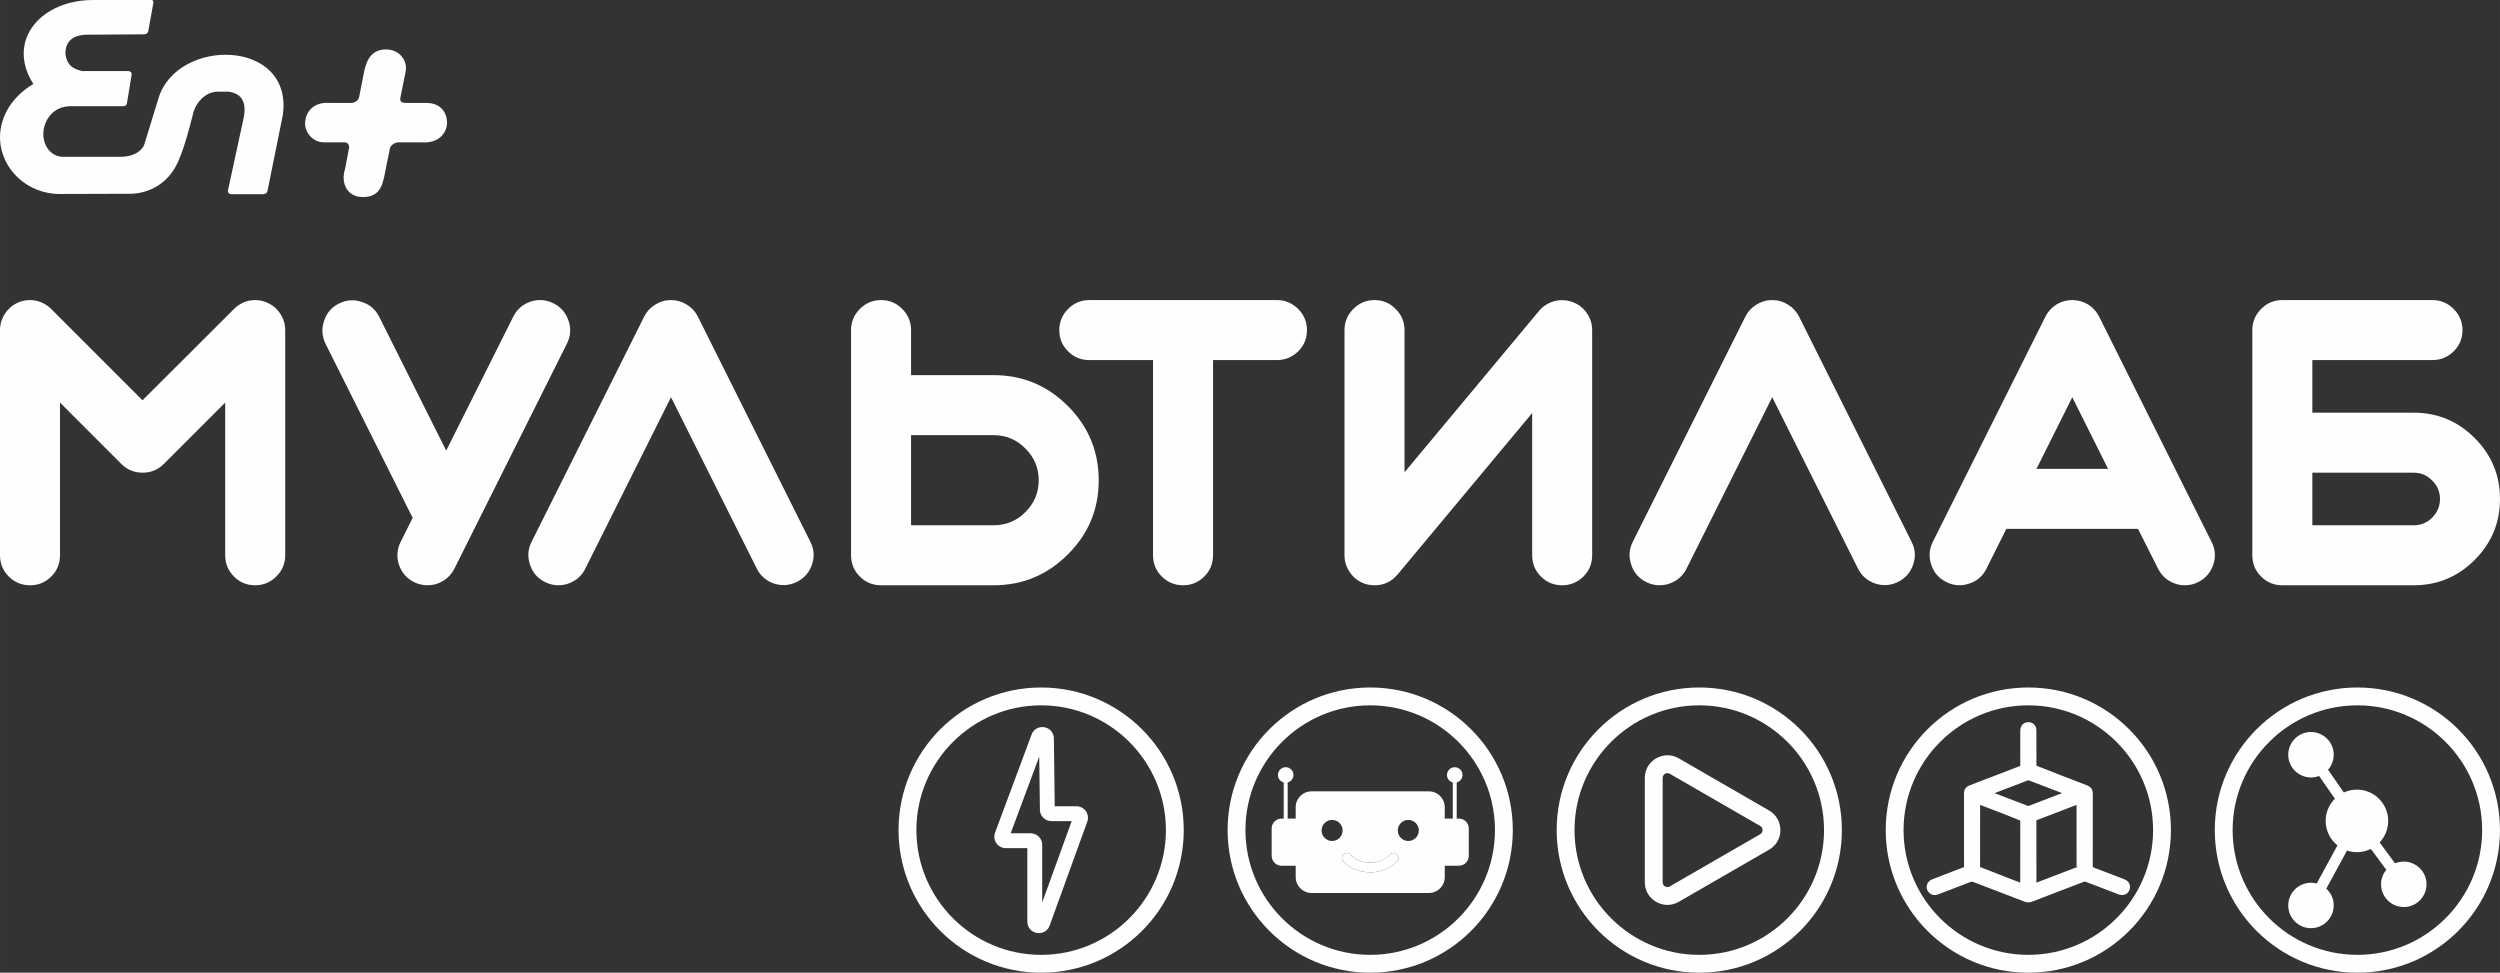 <?xml version="1.0" encoding="UTF-8"?> <!-- Creator: CorelDRAW 2021.5 --> <svg xmlns="http://www.w3.org/2000/svg" xmlns:xlink="http://www.w3.org/1999/xlink" xmlns:xodm="http://www.corel.com/coreldraw/odm/2003" xml:space="preserve" width="99.116mm" height="38.564mm" style="shape-rendering:geometricPrecision; text-rendering:geometricPrecision; image-rendering:optimizeQuality; fill-rule:evenodd; clip-rule:evenodd" viewBox="0 0 12049.8 4688.35"><rect x="0" y="0" width="12049.8" height="4688.35" fill="#333333" stroke="none"/> <defs> <style type="text/css"> <![CDATA[ .fil0 {fill:#FEFEFE} .fil1 {fill:#FEFEFE;fill-rule:nonzero} ]]> </style> </defs> <g id="Слой_x0020_1">  <path class="fil0" d="M458.84 0.12c-262.73,-4.89 -431.02,196.81 -298.19,404.48 -120.99,72.77 -164.31,179.05 -160.4,268.6 5.92,139.74 128.92,261.79 287.35,261.79l344.44 -1.03c43.32,-0.98 179.1,-17.76 237.16,-181.07 21.66,-53.14 42.33,-128.88 64.93,-218.43 15.74,-44.26 56.11,-89.55 110.23,-92.52l58.06 0c65.92,9.87 86.55,54.09 71.84,126.95l-74.79 345.39c-3.95,12.78 3.9,20.72 15.7,21.62l150.58 0c12.83,0 22.65,-4.89 24.57,-20.63l72.87 -361.12c51.17,-368.02 -508.73,-375.91 -599.32,-80.71l-67.89 221.43c-11.8,35.43 -56.06,60 -111.17,60.98l-286.36 0c-60.04,-4.89 -92.52,-60.98 -89.55,-117.04 2.95,-55.16 43.32,-126.01 129.86,-126.95l249.99 0c14.76,0.94 22.6,-4.94 23.59,-17.71l21.66 -130.9c1.97,-11.84 -1.97,-19.68 -16.73,-20.72l-220.45 0c-41.3,-8.84 -73.81,-24.58 -81.66,-83.63 0,-63.95 40.36,-87.58 93.5,-91.53l285.38 -1.97c10.81,0 18.65,-4.89 20.67,-15.74l24.58 -136.77c0.98,-8.83 -2.92,-13.73 -12.79,-12.78l-267.67 0zm1296.99 341.47c12.83,-59.05 39.37,-105.28 110.22,-103.31 60.99,2.95 102.34,56.06 87.58,114.12l-24.57 122.06c-2.02,16.69 11.79,20.63 22.6,21.58l106.28 0c72.82,2.02 98.38,54.16 96.46,100.39 -3,49.24 -44.35,96.46 -123.99,89.55l-109.28 0c-17.71,0 -34.39,11.84 -41.3,26.55l-22.65 112.24c-10.81,54.09 -18.7,127.89 -112.15,124.98 -74.79,-1.97 -103.31,-70.89 -81.7,-135.82l19.68 -104.26c-0.98,-14.8 -7.85,-21.75 -20.63,-23.68l-104.35 0c-49.19,-0.98 -88.61,-46.23 -87.58,-92.47 1.97,-56.09 42.33,-102.36 116.14,-97.48l112.2 0c16.68,-4.89 27.54,-10.77 32.42,-29.47l24.62 -124.98z"></path> <path class="fil0" d="M2557.45 1453.71c-37.95,12.81 -65.8,37.06 -83.54,72.52l0 0 -323.25 645.6 -322.35 -643.75c-17.76,-36.12 -45.64,-60.26 -83.54,-72.53l0 0c-37.95,-12.86 -75.01,-10.37 -111.13,7.38l0 0c-35.51,17.76 -59.4,45.59 -71.62,83.51l0 0c-12.83,37.99 -10.42,75.05 7.33,111.12l0 0 419.66 838.43 -57.84 115.71c-17.76,35.51 -20.51,72.21 -8.28,110.17l0 0c12.91,38 37.06,65.88 72.57,83.64l0 0c20.8,10.37 42.54,15.52 65.19,15.52l0 0c26.98,0 52.07,-7.04 75.31,-21.11l0 0c23.24,-14.07 41.3,-33.66 54.16,-58.76l0 0 542.75 -1085.46c17.76,-35.46 20.21,-72.21 7.34,-110.13l0 0c-12.87,-37.95 -37.06,-65.83 -72.53,-83.59l0 0c-21.06,-10.5 -42.55,-15.78 -64.42,-15.78l0 0c-15.05,0 -30.32,2.49 -45.8,7.51zm8443.63 -7.34c-40.35,0 -74.66,14.37 -102.8,43.15l0 0c-28.17,28.18 -42.23,62.15 -42.23,101.95l0 0 0 1084.51c0,40.4 14.07,74.67 42.23,102.89l0 0c28.14,28.13 62.45,42.16 102.8,42.16l0 0 632.74 0c114.46,0 212.46,-40.67 293.87,-122.11l0 0c81.41,-81.44 122.11,-179.4 122.11,-293.87l0 0c0,-114.47 -40.7,-212.42 -122.11,-293.83l0 0c-81.41,-81.44 -179.4,-122.14 -293.87,-122.14l0 0 -488.5 0 0 -253.43 578.53 0c39.79,0 74.06,-14.1 102.84,-42.25l0 0c28.13,-28.13 42.25,-62.14 42.25,-101.94l0 0c0,-39.8 -14.11,-73.77 -42.25,-101.95l0 0c-28.78,-28.78 -63.05,-43.15 -102.84,-43.15l0 0 -722.76 0zm144.23 831.95l488.5 0c34.9,0 64.59,12.61 89.08,37.66l0 0c25.09,24.48 37.65,54.21 37.65,89.08l0 0c0,34.87 -12.56,64.88 -37.65,90.02l0 0c-24.48,24.44 -54.17,36.75 -89.08,36.75l0 0 -488.5 0 0 -253.52zm-1233.25 -810.84c-23.28,14.71 -41.04,34.31 -53.26,58.76l0 0 -542.75 1085.46c-17.76,35.51 -20.25,72.21 -7.34,110.17l0 0c12.23,38 36.37,65.88 72.57,83.64l0 0c35.47,17.71 72.19,20.16 110.18,7.28l0 0c37.95,-12.22 65.8,-36.41 83.54,-72.52l0 0 95.47 -191.06 634.57 0 96.46 191.06c12.23,25.09 30.28,44.99 54.12,59.66l0 0c23.29,14.07 48.39,21.11 75.31,21.11l0 0c22.65,0 44.13,-5.15 64.34,-15.52l0 0c35.46,-17.76 59.66,-45.64 72.52,-83.64l0 0c12.83,-37.95 10.08,-74.66 -8.28,-110.17l0 0 -541.76 -1085.46c-12.3,-24.45 -30.02,-44.05 -53.31,-58.76l0 0c-23.28,-14.11 -48.63,-21.11 -76.17,-21.11l0 0c-27.57,0 -53.01,6.99 -76.21,21.11zm76.21 447.19l172.62 345.34 -345.29 0 172.67 -345.34zm-1522.53 -446.24c-23.29,14.1 -41.04,33.36 -53.27,57.81l0 0 -542.7 1085.46c-17.76,35.51 -20.21,72.21 -7.33,110.17l0 0c12.22,38 36.36,65.88 72.52,83.64l0 0c20.16,10.37 41.65,15.52 64.29,15.52l0 0c26.86,0 51.98,-7.04 75.27,-21.11l0 0c23.85,-14.07 41.91,-33.66 54.22,-58.76l0 0 413.23 -826.5 413.23 825.6c17.75,35.46 45.59,59.66 83.54,72.52l0 0c37.95,12.23 74.71,9.48 110.22,-8.23l0 0c35.51,-17.75 59.67,-45.64 72.53,-83.63l0 0c12.83,-37.92 10.11,-74.67 -8.23,-110.18l0 0 -541.81 -1084.51c-12.27,-24.45 -30.02,-43.71 -53.26,-57.81l0 0c-23.29,-14.71 -48.68,-22.05 -76.21,-22.05l0 0c-27.58,0 -52.97,7.34 -76.21,22.05zm-1943.1 21.09c-28.17,28.18 -42.23,62.15 -42.23,101.95l0 0 0 1084.51c0,30.62 8.83,58.45 26.59,83.54l0 0c17.15,25.09 40.06,42.84 68.92,53.26l0 0c15.83,5.5 32.42,8.24 49.49,8.24l0 0c44.73,0 81.75,-17.46 111.12,-52.32l0 0 648.38 -777.77 0 685.05c0,40.4 14.07,74.67 42.21,102.89l0 0c28.17,28.13 62.14,42.16 101.94,42.16l0 0c39.8,0 74.07,-14.03 102.89,-42.16l0 0c28.14,-28.22 42.16,-62.49 42.16,-102.89l0 0 0 -1084.51c0,-30.62 -8.87,-58.5 -26.59,-83.59l0 0c-17.12,-24.45 -40.11,-41.89 -68.83,-52.32l0 0c-28.82,-10.37 -57.86,-11.62 -87.28,-3.73l0 0c-29.34,8.07 -53.92,23.6 -73.47,46.93l0 0 -648.3 777.77 0 -685.05c0,-39.8 -14.11,-73.77 -42.3,-101.95l0 0c-28.13,-28.78 -62.1,-43.15 -101.94,-43.15l0 0c-40.36,0 -74.62,14.37 -102.77,43.15zm-1271.84 -43.15c-40.45,0 -74.71,14.37 -102.89,43.15l0 0c-28.13,28.18 -42.25,62.15 -42.25,101.95l0 0c0,39.8 14.11,73.81 42.25,101.94l0 0c28.18,28.14 62.44,42.25 102.89,42.25l0 0 306.69 0 0 940.33c0,40.4 14.07,74.67 42.3,102.89l0 0c28.73,28.13 63,42.16 102.8,42.16l0 0c39.79,0 73.76,-14.03 101.94,-42.16l0 0c28.13,-28.22 42.25,-62.49 42.25,-102.89l0 0 0 -940.33 307.64 0c39.75,0 74.06,-14.1 102.84,-42.25l0 0c28.14,-28.13 42.21,-62.14 42.21,-101.94l0 0c0,-39.8 -14.07,-73.77 -42.21,-101.95l0 0c-28.78,-28.78 -63.08,-43.15 -102.84,-43.15l0 0 -903.61 0zm-1106.6 43.15c-28.17,28.18 -42.23,62.15 -42.23,101.95l0 0 0 1084.51c0,40.4 14.07,74.67 42.23,102.89l0 0c28.18,28.13 62.49,42.16 102.9,42.16l0 0 541.75 0c139.6,0 258.96,-49.54 358.17,-148.74l0 0c99.15,-98.55 148.73,-217.65 148.73,-357.22l0 0c0,-139.55 -49.58,-258.95 -148.73,-358.15l0 0c-99.2,-99.12 -218.56,-148.78 -358.17,-148.78l0 0 -397.62 0 0 -216.67c0,-39.8 -14.07,-73.77 -42.23,-101.95l0 0c-28.14,-28.78 -62.15,-43.15 -101.9,-43.15l0 0c-40.41,0 -74.72,14.37 -102.9,43.15zm247.04 607.95l397.62 0c60.01,0 111.13,21.4 153.38,64.24l0 0c42.84,42.25 64.24,93.37 64.24,153.36l0 0c0,59.36 -21.4,110.53 -64.24,153.38l0 0c-42.25,42.2 -93.37,63.39 -153.38,63.39l0 0 -397.62 0 0 -434.37zm-1233.25 -629.04c-23.28,14.1 -40.99,33.36 -53.26,57.81l0 0 -542.71 1085.46c-17.75,35.51 -20.19,72.21 -7.38,110.17l0 0c12.32,38 36.46,65.88 72.57,83.64l0 0c20.21,10.37 41.65,15.52 64.29,15.52l0 0c26.94,0 52.03,-7.04 75.31,-21.11l0 0c23.89,-14.07 41.91,-33.66 54.21,-58.76l0 0 413.19 -826.5 413.23 825.6c17.76,35.46 45.59,59.66 83.59,72.52l0 0c37.95,12.23 74.67,9.48 110.18,-8.23l0 0c35.46,-17.75 59.69,-45.64 72.52,-83.63l0 0c12.86,-37.92 10.13,-74.67 -8.23,-110.18l0 0 -541.81 -1084.51c-12.27,-24.45 -30.02,-43.71 -53.26,-57.81l0 0c-23.24,-14.71 -48.64,-22.05 -76.21,-22.05l0 0c-27.57,0 -52.97,7.34 -76.21,22.05zm-1956.89 -19.31c-28.14,6.14 -52.63,19.65 -73.43,40.4l0 0 -440.8 439.86 -439.83 -439.86c-20.84,-20.75 -45.63,-34.26 -74.4,-40.4l0 0c-28.79,-5.48 -56.67,-2.75 -83.59,8.28l0 0c-26.89,11.62 -48.34,29.38 -64.25,53.27l0 0c-16.55,24.52 -24.79,51.38 -24.79,80.8l0 0 0 1084.51c0,40.4 14.03,74.67 42.25,102.89l0 0c28.13,28.13 62.45,42.16 102.85,42.16l0 0c39.8,0 73.77,-14.03 101.94,-42.16l0 0c28.13,-28.22 42.21,-62.49 42.21,-102.89l0 0 0 -735.54 295.66 295.68c28.18,28.13 62.15,42.2 101.95,42.2l0 0c40.44,0 74.71,-14.07 102.84,-42.2l0 0 295.76 -295.68 0 735.54c0,40.4 14.02,74.67 42.2,102.89l0 0c28.13,28.13 62.1,42.16 101.9,42.16l0 0c39.8,0 73.77,-14.03 101.95,-42.16l0 0c28.81,-28.22 43.18,-62.49 43.18,-102.89l0 0 0 -1084.51c0,-29.42 -8.28,-56.28 -24.79,-80.8l0 0c-15.95,-23.89 -37.65,-41.65 -65.19,-53.27l0 0c-18.02,-7.33 -36.33,-11.03 -55.11,-11.03l0 0c-9.4,0 -18.92,0.9 -28.52,2.75l0 0z"></path> <path class="fil1" d="M11362.46 3313.67c-379.6,0 -687.32,307.71 -687.32,687.32 0,379.6 307.72,687.36 687.32,687.36 379.65,0 687.32,-307.76 687.32,-687.36 0,-379.61 -307.68,-687.32 -687.32,-687.32zm0 85.99c331.57,0 601.33,269.76 601.33,601.33 0,331.61 -269.77,601.37 -601.33,601.37 -331.57,0 -601.33,-269.76 -601.33,-601.37 0,-331.58 269.77,-601.33 601.33,-601.33z"></path> <path class="fil1" d="M11586.15 4163.55c-16.42,0 -31.86,4.04 -45.54,11.11l-85.22 -115.32c27.62,-25.52 44.86,-62.06 44.86,-102.63 0,-77.33 -62.7,-140.03 -140.03,-140.03 -24.11,0 -46.79,6.13 -66.61,16.9l-86.46 -124.55c18.75,-17.97 30.42,-43.23 30.42,-71.28 0,-54.55 -44.23,-98.78 -98.81,-98.78 -54.56,0 -98.78,44.23 -98.78,98.78 0,54.6 44.22,98.81 98.78,98.81 15.39,0 29.97,-3.51 42.93,-9.82l86.5 124.55c-29.37,25.64 -47.9,63.34 -47.9,105.42 0,47.52 23.67,89.55 59.91,114.81l-108.47 199.56c-10.29,-3.65 -21.4,-5.67 -32.97,-5.67 -54.56,0 -98.78,44.22 -98.78,98.81 0,54.55 44.22,98.77 98.78,98.77 54.59,0 98.81,-44.22 98.81,-98.77 0,-31.86 -15.1,-60.26 -38.56,-78.32l108.42 -199.56c16.3,6.65 34.14,10.35 52.8,10.35 25.65,0 49.63,-6.91 70.24,-18.92l85.22 115.29c-17.49,17.83 -28.35,42.32 -28.35,69.3 0,54.56 44.26,98.78 98.81,98.78 54.56,0 98.81,-44.22 98.81,-98.78 0,-54.59 -44.25,-98.81 -98.81,-98.81z"></path> <path class="fil1" d="M11138.77 4276.17c-48.59,0 -88.09,39.5 -88.09,88.06 0,48.54 39.5,88.04 88.09,88.04 48.54,0 88.04,-39.5 88.04,-88.04 0,-27.54 -12.52,-52.97 -34.39,-69.78l-7.29 -5.62 117.44 -216.02 8.91 3.6c36.68,14.88 79.47,11.93 113.61,-7.94l8.28 -4.8 96.46 130.42 -6.43 6.52c-16.29,16.61 -25.26,38.51 -25.26,61.76 0,48.56 39.5,88.01 88.06,88.01 48.51,0 88.01,-39.45 88.01,-88.01 0,-48.54 -39.5,-88.09 -88.01,-88.09 -14.28,0 -27.93,3.36 -40.62,9.91l-8.11 4.26 -96.41 -130.42 7.08 -6.53c26.28,-24.44 41.38,-58.96 41.38,-94.78 0,-71.28 -57.98,-129.27 -129.27,-129.27 -21.48,0 -42.76,5.36 -61.54,15.52l-8.45 4.63 -97.14 -139.94 6.6 -6.35c17.46,-16.76 27.1,-39.33 27.1,-63.56 0,-48.56 -39.5,-88.01 -88.04,-88.01 -48.59,0 -88.09,39.45 -88.09,88.01 0,48.54 39.5,88.04 88.09,88.04 13.39,0 26.25,-2.91 38.26,-8.7l8.28 -3.99 97.22 139.94 -7.25 6.31c-28.18,24.57 -44.3,60.08 -44.3,97.36 0,42.16 20.72,81.78 55.36,105.97l7.89 5.53 -117.43 216.07 -8.62 -3.09c-9.48,-3.34 -19.39,-5.02 -29.42,-5.02zm0 197.59c-60.39,0 -109.59,-49.15 -109.59,-109.54 0,-60.39 49.2,-109.54 109.59,-109.54 9.4,0 18.7,1.15 27.71,3.56l99.85 -183.7c-35.73,-28.52 -56.84,-71.92 -56.84,-117.85 0,-40.28 16.13,-78.71 44.57,-106.92l-76.18 -109.66c-12.44,4.75 -25.55,7.2 -39.11,7.2 -60.39,0 -109.59,-49.19 -109.59,-109.57 0,-60.39 49.2,-109.54 109.59,-109.54 60.39,0 109.57,49.15 109.57,109.54 0,27.01 -9.64,52.41 -27.35,72.4l76.13 109.62c19.68,-9.09 41.3,-13.81 63.12,-13.81 83.17,0 150.76,67.59 150.76,150.75 0,38.55 -14.98,75.82 -41.43,103.75l74.49 100.74c13.3,-5.53 27.71,-8.4 42.12,-8.4 60.42,0 109.49,49.19 109.49,109.57 0,60.4 -49.07,109.5 -109.49,109.5 -60.43,0 -109.54,-49.1 -109.54,-109.5 0,-25.81 8.87,-50.31 25.21,-69.94l-74.5 -100.75c-35.34,17.63 -77.62,20.5 -114.9,8.02l-99.84 183.65c22.77,20.7 35.72,49.7 35.72,80.88 0,60.39 -49.19,109.54 -109.57,109.54z"></path> <path class="fil1" d="M9776.4 3313.67c-379.61,0 -687.34,307.71 -687.34,687.32 0,379.6 307.72,687.36 687.34,687.36 379.65,0 687.32,-307.76 687.32,-687.36 0,-379.61 -307.68,-687.32 -687.32,-687.32zm0 85.99c331.57,0 601.33,269.76 601.33,601.33 0,331.61 -269.77,601.37 -601.33,601.37 -331.58,0 -601.33,-269.76 -601.33,-601.37 0,-331.58 269.76,-601.33 601.33,-601.33z"></path> <path class="fil1" d="M9968.3 3823.05c-2.19,-1.2 -3.21,-1.93 -4.36,-2.36 -60.69,-23.33 -121.34,-46.74 -182.15,-69.78 -3.48,-1.33 -8.4,-0.77 -12.05,0.61 -52.75,20.07 -105.46,40.35 -158.13,60.64 -8.58,3.26 -17.07,6.56 -26.47,10.16 2.1,1.37 2.83,1.97 3.65,2.27 60.94,23.5 121.94,47.05 183,70.24 3.17,1.2 7.8,0.56 11.15,-0.68 40.23,-15.27 80.37,-30.83 120.51,-46.32 21.32,-8.15 42.64,-16.3 64.85,-24.79zm-220.7 446.46c0.22,-3.85 0.56,-6.48 0.56,-9.13 0.05,-101.73 -0.04,-203.46 0.13,-305.2 0.04,-6.43 -1.8,-9.65 -8.11,-12.01 -57.38,-21.79 -114.59,-43.96 -171.89,-65.92 -11.28,-4.33 -22.6,-8.53 -34.61,-13.03 -0.22,4.07 -0.47,6.77 -0.47,9.47 -0.04,101.73 0.05,203.46 -0.17,305.2 0,6.82 2.61,9.4 8.53,11.62 55.36,21.06 110.66,42.42 165.93,63.64 13.03,4.97 26.03,9.99 40.09,15.35zm57.09 -0.09c4.29,-1.41 7.21,-2.27 9.94,-3.34 65.54,-25.18 131.12,-50.53 196.78,-75.44 6.65,-2.49 8.36,-5.71 8.36,-12.53 -0.26,-101.38 -0.17,-202.81 -0.17,-304.2l0 -9.69c-4.21,1.46 -7.38,2.44 -10.43,3.65 -64.71,24.87 -129.34,49.92 -194.15,74.45 -7.76,3 -10.59,6.3 -10.55,14.92 0.3,100.49 0.22,200.98 0.22,301.51l0 10.67zm0 -663.74c0,28.18 0.17,56.4 -0.13,84.58 -0.12,6.6 2.02,9.6 8.16,11.96 79.93,30.45 159.76,61.16 239.61,91.87 18.92,7.28 24.11,14.88 24.11,35.26 0,115.88 0.04,231.77 -0.17,347.6 -0.05,7.68 2.27,11.06 9.35,13.73 50,18.92 99.88,38.21 149.77,57.43 16.98,6.56 24.45,21.91 18.39,37.35 -5.96,15.49 -21.53,21.8 -38.64,15.27 -52.8,-20.19 -105.46,-40.69 -158.35,-60.56 -4.84,-1.8 -11.57,-1.97 -16.38,-0.12 -83.42,31.69 -166.63,63.76 -249.87,95.93 -9.65,3.73 -18.83,3.56 -28.48,-0.17 -82.94,-32 -165.93,-63.9 -249.01,-95.47 -5.06,-1.88 -12.1,-1.92 -17.2,-0.04 -52.62,19.73 -105.08,39.92 -157.49,60.3 -11.27,4.38 -21.62,4.11 -31,-3.73 -17.03,-14.24 -12.44,-39.92 8.79,-48.25 31.86,-12.52 63.9,-24.62 95.81,-36.89 18.58,-7.16 36.97,-14.63 55.72,-21.23 7.11,-2.49 9.56,-5.84 9.52,-13.56 -0.3,-116.53 -0.22,-233.01 -0.22,-349.45 0,-18.75 5.24,-26.38 22.82,-33.15 79.59,-30.58 159.11,-61.33 238.84,-91.52 7.8,-2.97 9.77,-6.82 9.69,-14.63 -0.29,-54.85 -0.17,-109.71 -0.12,-164.56 0,-17.2 7.38,-27.97 21.14,-31.4 17.97,-4.46 34.7,7.46 35.04,26.08 0.52,29.08 0.13,58.25 0.13,87.36l0.17 0z"></path> <path class="fil1" d="M9613.93 3822.79c53.87,20.72 107.74,41.48 161.66,61.98 0.34,0.04 1.92,-0.09 3.51,-0.64 30.45,-11.59 60.81,-23.24 91.13,-35l68.93 -26.45c-53.66,-20.63 -107.4,-41.31 -161.18,-61.67 -0.56,-0.17 -2.53,-0.13 -4.46,0.56 -42.54,16.16 -85.04,32.51 -127.51,48.88l-32.08 12.35zm161.91 83.42c-2.49,0 -5.24,-0.35 -7.89,-1.34 -54.6,-20.75 -109.11,-41.77 -163.66,-62.78l-23.21 -9.57 -17.15 -11.54 28.52 -13 45.81 -17.63c42.54,-16.38 85.09,-32.76 127.68,-48.88 2.53,-1 11.2,-3.78 19.65,-0.64 54.77,20.75 109.44,41.81 164.09,62.83l22.04 8.96 19.6 11.23 -19.12 9.18 -94.23 36.16c-30.36,11.71 -60.76,23.46 -91.22,35 -1.59,0.6 -5.84,2.02 -10.89,2.02zm39.58 47.86c0.04,0.04 -0.26,0.81 -0.26,3.12 0.29,78.66 0.26,157.32 0.26,236.02l0 61.07 40.99 -15.83c50.36,-19.34 100.71,-38.72 151.19,-57.81l12.18 -2.49 -10.77 0c-0.17,-81.1 -0.17,-162.29 -0.17,-243.42l0 -55.24 -44.52 17.15c-48.46,18.66 -96.92,37.36 -145.51,55.72 -2.54,0.98 -3.31,1.63 -3.39,1.71zm-21.49 330.33l0 -91.18c0,-78.66 0.05,-157.28 -0.26,-235.94 0,-12.86 5.19,-20.33 17.59,-25 48.46,-18.36 96.88,-37.06 145.34,-55.72l48.68 -18.78c2.15,-0.78 4.29,-1.51 6.74,-2.36l18.36 -6.39 0 85.7c-0.04,81.14 -0.04,162.29 0.17,243.39 0,11.62 -4.72,18.56 -15.31,22.6 -50.44,19.12 -100.75,38.47 -151.1,57.86l-45.63 17.54c-1.97,0.77 -3.99,1.46 -6.48,2.22l-18.1 6.05zm-249.99 -404.87l0 75.53c0,74.62 0,149.21 -0.17,223.83 45.67,18.32 89.68,35.26 133.6,52.2l60.04 23.03 0 -76.98c0.04,-73.99 0.04,-147.97 0.17,-221.96 -42.72,-17.71 -84.24,-33.66 -125.71,-49.66l-67.93 -25.99zm213.41 405.25l-87.65 -33.66c-43.96,-16.9 -87.92,-33.83 -131.93,-50.53 -6.69,-2.57 -15.57,-7.59 -15.48,-21.74 0.17,-74.63 0.17,-149.21 0.17,-223.79l0 -81.36c0,-2.07 0.09,-4.17 0.26,-6.74l1.02 -17.97 95.86 36.5c41.47,15.91 82.86,31.86 124.38,47.61 10.33,3.9 15.14,10.93 15.09,22.13 -0.12,73.94 -0.12,147.92 -0.12,221.91l0 83.24c0,1.97 -0.17,3.99 -0.39,6.35l-1.2 18.05zm-252.99 -56.65c4.38,0 8.67,0.73 12.44,2.19 83.2,31.52 166.15,63.47 249.14,95.47 7.38,2.83 13.73,2.87 20.75,0.13 83.25,-32.17 166.49,-64.25 249.92,-95.95 7.11,-2.7 16.55,-2.66 23.97,0.17 34.65,13 69.13,26.25 103.7,39.55l54.68 20.97c11.4,4.38 20.97,0.94 24.83,-9.09 1.76,-4.46 1.76,-8.92 0.09,-12.78 -2.01,-4.55 -6.43,-8.33 -12.35,-10.64l-12.78 -4.94c-45.59,-17.58 -91.18,-35.21 -136.9,-52.46 -11.32,-4.28 -16.38,-11.62 -16.38,-23.79 0.21,-94.18 0.21,-188.28 0.17,-282.43l0 -65.19c0,-16 -2.36,-19.51 -17.2,-25.21l-27.54 -10.6c-70.63,-27.15 -141.32,-54.33 -212.03,-81.27 -10.42,-3.99 -15.22,-11.03 -15.1,-22.13 0.27,-20.33 0.27,-40.75 0.17,-61.11l-0.12 -49.46c0.09,-20.38 0.17,-40.7 -0.22,-61.07 -0.09,-5.36 -2.27,-9.99 -6.21,-13 -4.16,-3.22 -9.82,-4.21 -15.4,-2.83 -5.57,1.37 -13,5.06 -13,20.92l-0.04 19.43c-0.05,48.34 -0.09,96.76 0.17,145.13 0.04,8.63 -1.85,19.14 -16.68,24.7 -63.83,24.24 -127.55,48.73 -191.25,73.26l-47.52 18.27c-13.42,5.14 -15.9,8.83 -15.9,23.07l0 65.58c-0.05,94.61 -0.05,189.26 0.17,283.87 0.04,12.18 -5.28,19.73 -16.69,23.76 -13.17,4.6 -26.07,9.62 -39.02,14.67l-46.57 17.97c-21.87,8.41 -43.74,16.73 -65.53,25.3 -6.74,2.66 -11.11,7.82 -12.18,14.11 -0.95,5.92 1.33,11.76 6.38,15.91 3.87,3.31 9.43,6.13 20.16,1.93 52.41,-20.34 104.95,-40.58 157.57,-60.3 3.78,-1.42 8.07,-2.15 12.32,-2.15zm272.3 121.29c-6.09,0 -12.18,-1.15 -18.44,-3.56 -82.9,-32 -165.9,-63.9 -248.97,-95.42 -2.7,-1.03 -6.99,-1.03 -9.65,-0.05 -52.58,19.73 -104.94,39.89 -157.32,60.21 -15.95,6.22 -30.06,4.38 -41.81,-5.48 -10.81,-9.06 -15.95,-22.39 -13.77,-35.86 2.27,-13.76 11.84,-25.26 25.52,-30.66 21.88,-8.58 43.75,-16.94 65.71,-25.35l46.49 -17.88c13.21,-5.19 26.33,-10.33 39.72,-15.01 2.1,-0.64 2.36,-1.29 2.36,-3.34 -0.26,-94.69 -0.26,-189.35 -0.22,-283.96l0 -65.58c0,-23.12 8.02,-34.78 29.68,-43.11l47.52 -18.31c63.74,-24.53 127.47,-49.07 191.33,-73.26 1.88,-0.72 2.53,-1.19 2.65,-1.33 -0.04,0 0.18,-0.81 0.18,-3.21 -0.3,-48.42 -0.22,-96.89 -0.18,-145.27l0.05 -19.39c0,-21.91 10.64,-37.14 29.25,-41.77 12.1,-2.95 24.36,-0.56 33.75,6.61 9.09,6.99 14.42,17.8 14.59,29.68 0.38,20.5 0.29,41.08 0.21,61.54l-0.04 16.86 0.17 32.46c0.09,20.5 0.09,41.01 -0.17,61.42 72.04,28.74 142.69,55.92 213.36,83.12l27.58 10.59c23.16,8.92 30.96,20.29 30.96,45.25l0 65.19c0,94.15 0,188.28 -0.22,282.46 0,1.68 0.17,2.41 0.22,2.66 0.17,0 0.81,0.39 2.27,0.98 45.71,17.29 91.4,34.87 137.02,52.5l12.78 4.97c11.33,4.33 19.95,12.18 24.28,22 3.99,9.05 4.12,19.48 0.3,29.25 -8.24,21.23 -29.86,30.02 -52.54,21.4l-54.72 -21.01c-34.44,-13.25 -68.97,-26.51 -103.58,-39.5 -2.53,-1 -6.52,-1.03 -8.79,-0.18 -83.33,31.66 -166.58,63.74 -249.73,95.91 -5.97,2.31 -11.84,3.43 -17.8,3.43z"></path> <path class="fil1" d="M8190.37 3313.67c-379.65,0 -687.32,307.71 -687.32,687.32 0,379.6 307.68,687.36 687.32,687.36 379.6,0 687.32,-307.76 687.32,-687.36 0,-379.61 -307.72,-687.32 -687.32,-687.32zm0 85.99c331.57,0 601.33,269.76 601.33,601.33 0,331.61 -269.77,601.37 -601.33,601.37 -331.57,0 -601.33,-269.76 -601.33,-601.37 0,-331.58 269.77,-601.33 601.33,-601.33z"></path> <path class="fil1" d="M8036.91 3726.38c-5.31,0 -9.52,1.97 -11.62,3.17 -3.43,1.97 -11.45,7.89 -11.45,19.85l0 503.21c0,11.91 8.02,17.83 11.45,19.8 3.48,1.98 12.57,5.97 22.95,0l435.78 -251.58c10.35,-5.96 11.42,-15.87 11.42,-19.85 0,-3.94 -1.07,-13.9 -11.42,-19.85l-435.78 -251.63c-4.08,-2.27 -7.94,-3.12 -11.33,-3.12zm-0.17 635.3c-18.65,0 -37.36,-4.98 -54.38,-14.76 -34.1,-19.68 -54.51,-54.94 -54.51,-94.3l0 -503.21c0,-39.37 20.38,-74.62 54.46,-94.3 34.1,-19.69 74.84,-19.69 108.89,-0.05l435.79 251.63c34.1,19.68 54.43,54.94 54.43,94.3 0,39.38 -20.33,74.67 -54.43,94.35l-435.74 251.55c-17.07,9.81 -35.77,14.8 -54.51,14.8z"></path> <path class="fil1" d="M5018.26 3313.67c-379.6,0 -687.32,307.71 -687.32,687.32 0,379.6 307.72,687.36 687.32,687.36 379.6,0 687.32,-307.76 687.32,-687.36 0,-379.61 -307.72,-687.32 -687.32,-687.32zm0 85.99c331.57,0 601.33,269.76 601.33,601.33 0,331.61 -269.77,601.37 -601.33,601.37 -331.57,0 -601.33,-269.76 -601.33,-601.37 0,-331.58 269.77,-601.33 601.33,-601.33z"></path> <path class="fil1" d="M4861.03 4023.58l106.87 0c26.6,0 48.3,21.7 48.3,48.29l0 318.87 159.42 -440.15 -107.96 0c-26.28,0 -47.95,-21.41 -48.29,-47.66l-3.73 -294.59 -154.62 415.24zm137.67 415.41c-0.09,0.12 -0.09,0.26 -0.12,0.43l0.12 -0.43zm8.92 51.55c-2.61,0 -5.28,-0.26 -7.93,-0.68 -24.07,-3.73 -40.84,-23.38 -40.84,-47.66l0 -361.29 -110.86 0c-15.44,0 -30.03,-7.45 -39.07,-19.97 -9.09,-12.49 -11.62,-28.7 -6.82,-43.41l176.32 -473.44c7.72,-22.52 29.51,-35.51 53.01,-32.03 23.8,3.65 40.62,23.03 40.96,47.13l4.21 334.06 111.93 0c15.35,0 29.94,7.42 38.99,19.82 9.09,12.44 11.67,28.56 6.99,43.23l-181.71 501.66c-6.31,19.68 -24.36,32.59 -45.16,32.59z"></path> <path class="fil1" d="M4871.36 4016.42l96.54 0c30.59,0 55.46,24.87 55.46,55.45l0 278.05 142.05 -392.17 -97.74 0c-30.15,0 -55.02,-24.53 -55.41,-54.77l-3.26 -256.13 -137.63 369.57zm137.63 415.16l0 -359.71c0,-22.64 -18.39,-41.08 -41.09,-41.08l-117.16 0 171.64 -460.92 4.19 332.98c0.27,22.35 18.75,40.58 41.09,40.58l118.21 0 -176.88 488.15zm-3.65 10.16l-13.64 -4.41 2.97 0.73 -2.88 -0.95 13.73 4.12 -0.17 0.51zm18.61 -923.08c-17.49,0 -32.93,10.76 -38.77,27.74l-176.35 473.66c-3.99,12.22 -1.8,26.03 5.87,36.67 7.72,10.64 20.16,17.03 33.32,17.03l118.03 0 0 368.45c0,20.67 14.27,37.4 34.73,40.57 20.38,3.31 39.24,-8.4 45.16,-27.01l181.85 -501.92c3.85,-12.22 1.67,-25.94 -6.09,-36.58 -7.68,-10.55 -20.12,-16.86 -33.15,-16.86l-119.02 0 -4.33 -341.13c-0.26,-20.53 -14.63,-37.01 -34.87,-40.14 -2.19,-0.34 -4.29,-0.46 -6.39,-0.46zm-16.29 979.05c-3,0 -6.01,-0.26 -9.09,-0.73 -27.58,-4.34 -46.88,-26.86 -46.88,-54.77l0 -354.13 -103.67 0c-17.75,0 -34.53,-8.58 -44.95,-22.9 -10.38,-14.37 -13.29,-33.02 -7.76,-49.83l176.39 -473.74c8.75,-25.52 33.76,-40.7 60.74,-36.63 27.4,4.21 46.74,26.42 47.09,54.09l4.16 327.02 104.87 0c17.63,0 34.36,8.5 44.73,22.73 10.43,14.28 13.43,32.85 8.02,49.61l-181.8 501.97c-7.08,22.21 -27.96,37.31 -51.85,37.31z"></path> <path class="fil1" d="M6604.3 3313.67c-379.6,0 -687.32,307.71 -687.32,687.32 0,379.6 307.72,687.36 687.32,687.36 379.65,0 687.34,-307.76 687.34,-687.36 0,-379.61 -307.69,-687.32 -687.34,-687.32zm0 85.99c331.58,0 601.33,269.76 601.33,601.33 0,331.61 -269.76,601.37 -601.33,601.37 -331.57,0 -601.32,-269.76 -601.32,-601.37 0,-331.58 269.76,-601.33 601.32,-601.33z"></path> <path class="fil1" d="M6726.19 4143.37c-28.65,32.08 -73.09,50.48 -121.97,50.48l-0.44 0c-48.76,-0.09 -93.02,-18.53 -121.41,-50.53 -4.63,-5.23 -4.11,-13.25 1.12,-17.88 5.23,-4.58 13.21,-4.16 17.88,1.07 23.55,26.64 60.91,41.91 102.51,41.99l0.34 0c41.69,0 79.25,-15.31 103.11,-42.03 4.63,-5.19 12.64,-5.62 17.88,-0.98 5.23,4.63 5.65,12.69 0.98,17.88z"></path> <path class="fil1" d="M6490.44 4136.21c26.33,29.68 67.67,46.79 113.44,46.91 46.19,0 87.7,-17.11 114.34,-46.91 0.55,-0.69 0.51,-2.1 -0.18,-2.66l-2.7 0.09c-25.86,29 -66.39,45.64 -111.12,45.64 -44.99,-0.09 -85.31,-16.73 -110.91,-45.64l-2.7 -0.09 -8.19 9.77 8.02 -7.11zm113.78 68.41c-52.29,-0.09 -99.46,-19.86 -129.86,-54.17 -4.17,-4.68 -6.26,-10.67 -5.84,-16.94 0.39,-6.27 3.17,-11.97 7.84,-16.08 4.63,-4.12 10.64,-6.22 16.86,-5.84 6.26,0.34 12.01,3.12 16.17,7.8 21.53,24.31 55.97,38.3 94.52,38.38 38.94,0 73.55,-13.98 95.39,-38.47 4.21,-4.63 9.91,-7.38 16.17,-7.72 6.3,-0.3 12.22,1.71 16.9,5.87 4.67,4.16 7.38,9.91 7.76,16.13 0.34,6.26 -1.75,12.3 -5.87,16.94 -30.71,34.39 -78.1,54.09 -130.03,54.09z"></path> <path class="fil1" d="M6787.96 4053.49c-28,0 -50.77,-22.73 -50.77,-50.78 0,-28.01 22.77,-50.74 50.77,-50.74 28.06,0 50.78,22.73 50.78,50.74 0,28.05 -22.72,50.78 -50.78,50.78zm-53.74 97.05l0 0c-30.71,34.31 -78.05,54.04 -130,54.04 -52.31,-0.09 -99.5,-19.82 -129.86,-54.12 -8.57,-9.65 -7.67,-24.48 1.98,-33.07 4.72,-4.12 10.59,-6.09 16.94,-5.84 6.22,0.39 11.96,3.17 16.13,7.85 21.53,24.31 55.96,38.3 94.47,38.38 38.94,0 73.6,-14.07 95.43,-38.47 4.11,-4.63 9.86,-7.42 16.17,-7.77 6.26,-0.43 12.22,1.81 16.89,5.97 4.68,4.11 7.38,9.86 7.77,16.08 0.34,6.3 -1.76,12.27 -5.92,16.94zm-313.55 -97.05c-28.06,0 -50.78,-22.73 -50.78,-50.78 0,-28.01 22.72,-50.74 50.78,-50.74 28,0 50.73,22.73 50.73,50.74 0,28.05 -22.73,50.78 -50.73,50.78zm611.11 -107.91l-10.59 0 0 -174.08c16.04,-4.26 27.96,-18.83 27.96,-36.16 0,-20.68 -16.78,-37.44 -37.44,-37.44 -20.67,0 -37.4,16.76 -37.4,37.44 0,17.32 11.83,31.9 27.91,36.16l0 174.08 -38.64 0 0 -55.33c0,-41.77 -34.22,-75.96 -76.04,-75.96l-566.5 0c-41.77,0 -75.96,34.19 -75.96,75.96l0 55.33 -38.68 0 0 -174.08c16.04,-4.26 27.91,-18.83 27.91,-36.16 0,-20.68 -16.72,-37.44 -37.4,-37.44 -20.67,0 -37.4,16.76 -37.4,37.44 0,17.32 11.84,31.9 27.88,36.16l0 174.08 -10.5 0c-26.16,0 -47.61,21.4 -47.61,47.61l0 131.97c0,26.16 21.45,47.6 47.61,47.6l68.19 0 0 55.29c0,41.81 34.19,76.04 75.96,76.04l204.06 0 158.42 0 204.02 0c41.82,0 76.04,-34.23 76.04,-76.04l0 -55.29 68.19 0c26.16,0 47.56,-21.43 47.56,-47.6l0 -131.97c0,-26.21 -21.4,-47.61 -47.56,-47.61z"></path> </g> </svg> 